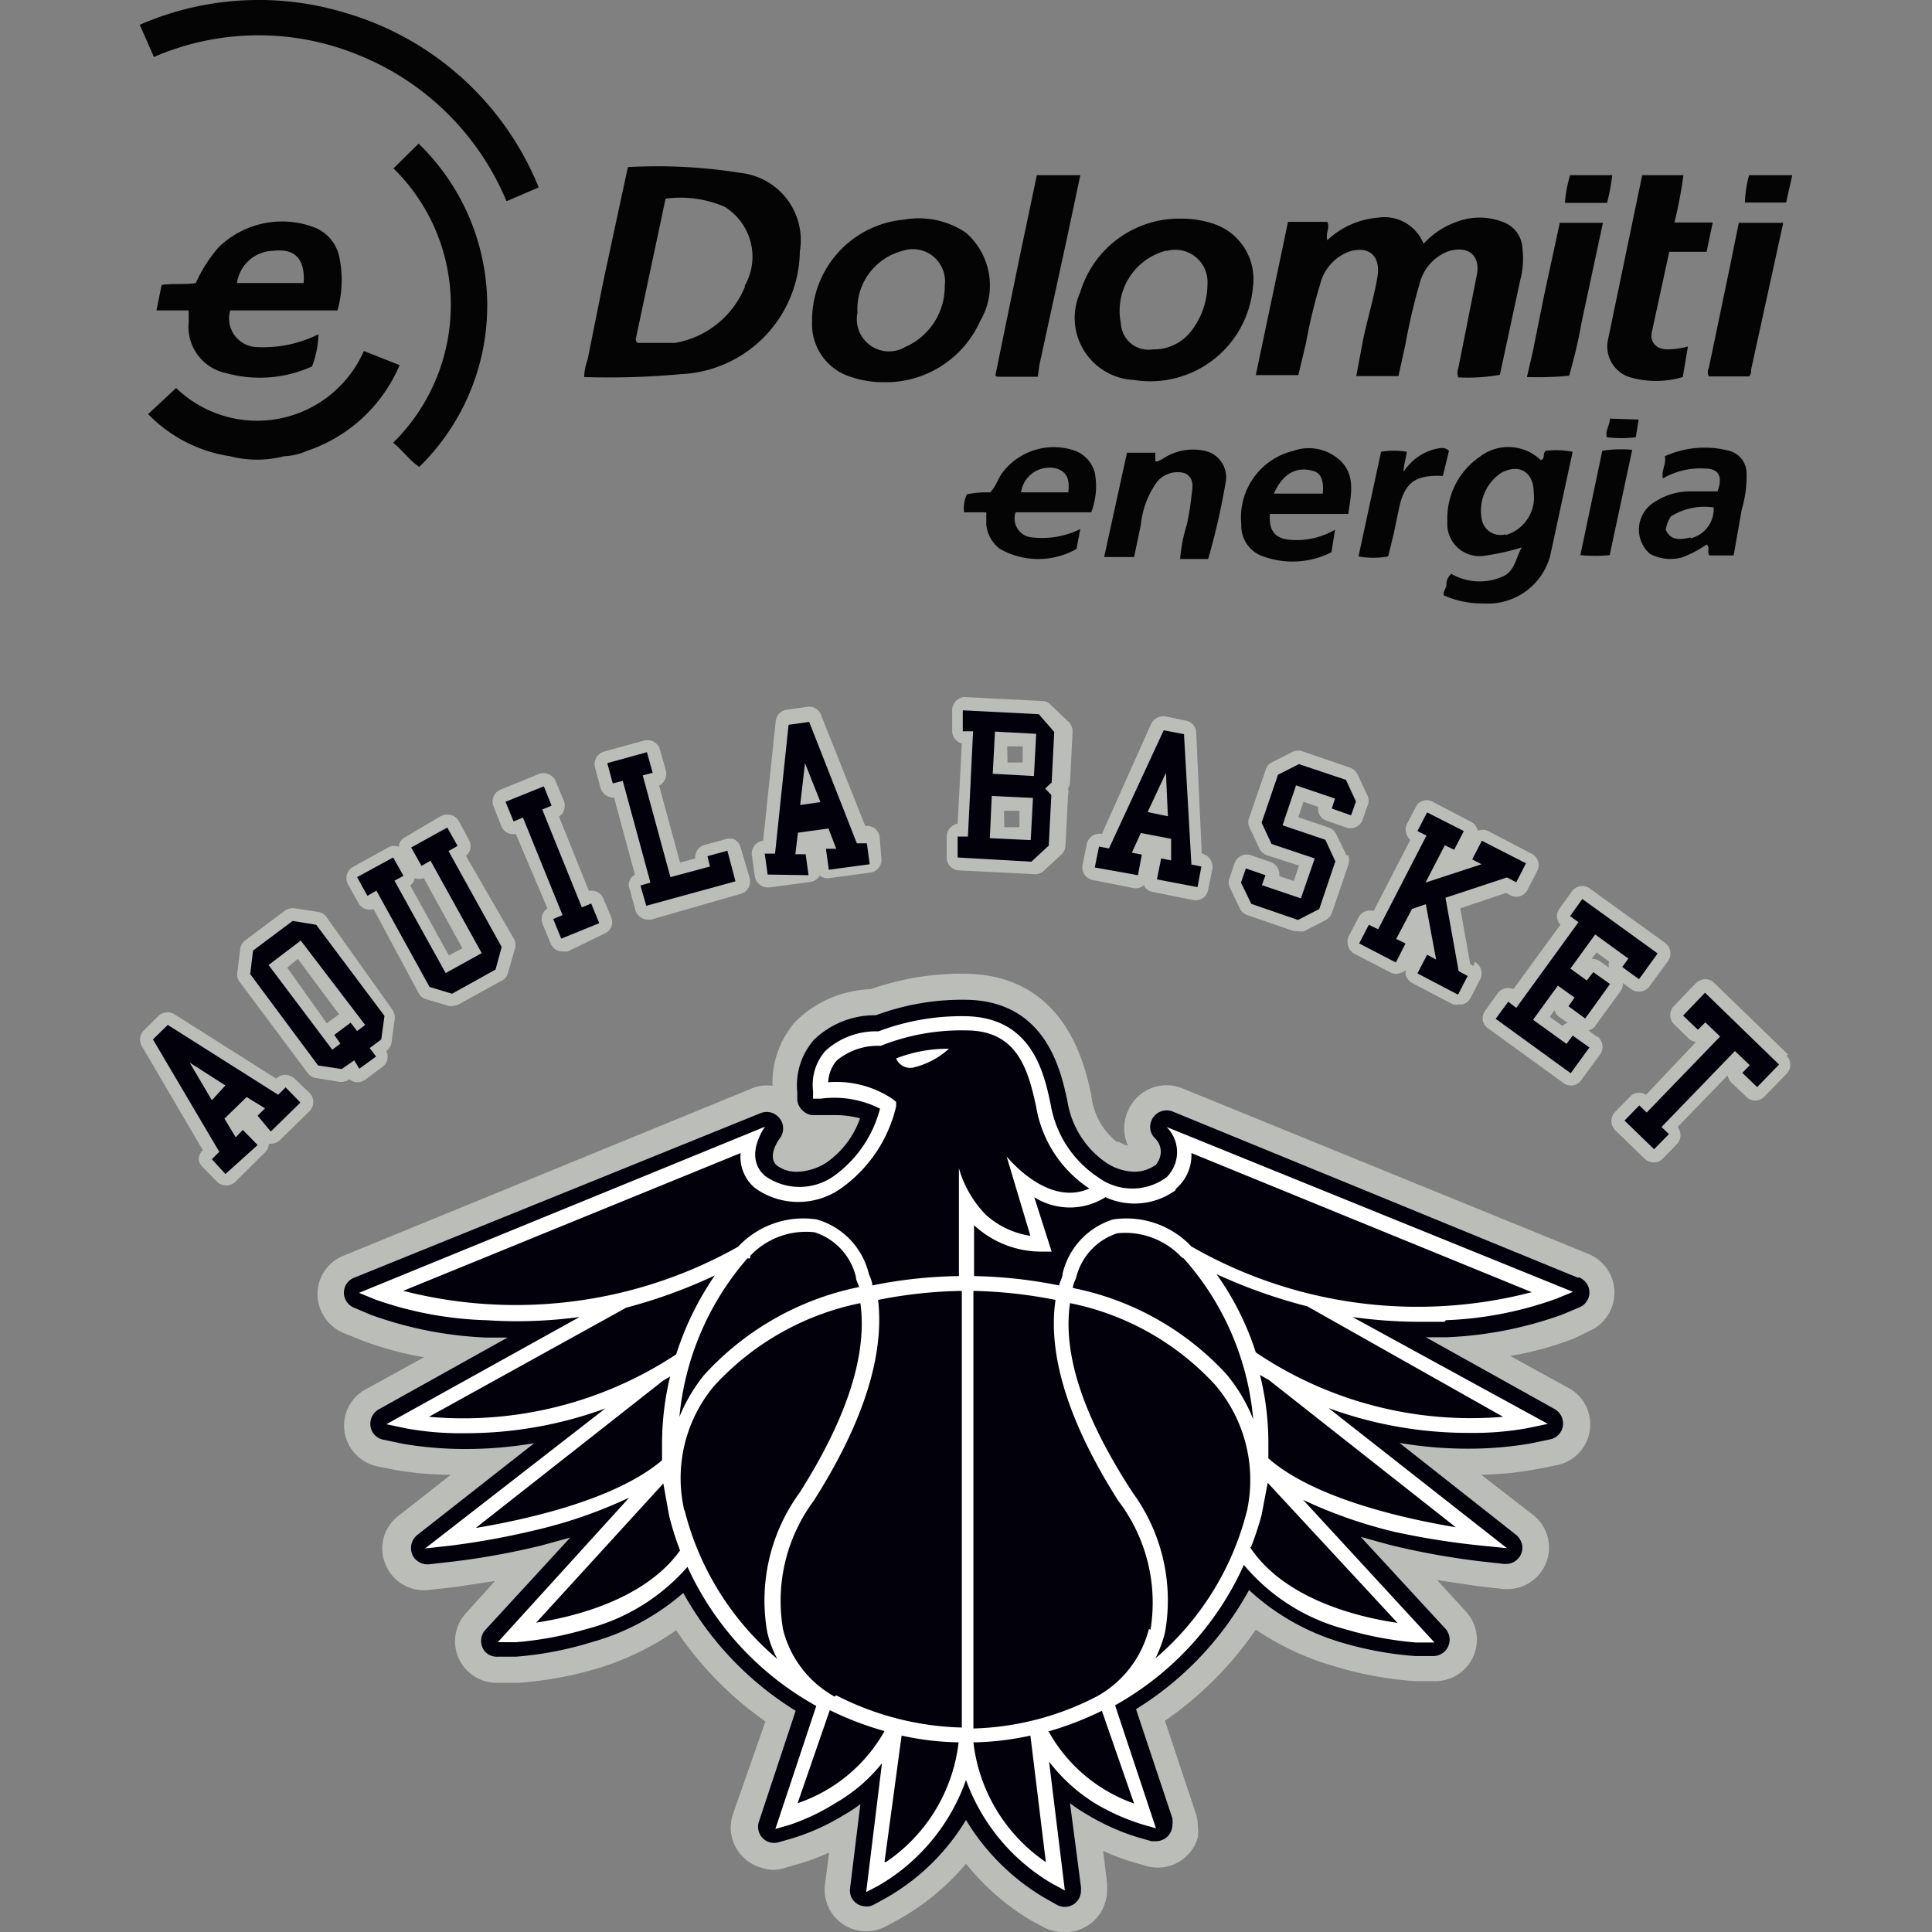 <?xml version="1.0" encoding="iso-8859-1"?>
<svg xmlns="http://www.w3.org/2000/svg" width="60" height="60" xmlns:v="https://vecta.io/nano"><rect width="100%" height="100%" fill="#808080" stroke="none"/><path d="M9.61 33.94a.4.4 0 0 1 0 .57l-.92.9a.41.41 0 0 1-.28.11h-.06a.43.43 0 0 1 0 0 .41.41 0 0 1-.13.28l-.91.9a.41.41 0 0 1-.57 0h0l-.46-.47a.4.4 0 0 1-.11-.23.41.41 0 0 1 .13-.28h0l-1.9-3.24a.4.4 0 0 1 .07-.48l.45-.45a.41.41 0 0 1 .5-.05l3.16 2h0a.38.38 0 0 1 .28-.12.45.45 0 0 1 .29.12zm.53-5.46a.4.4 0 0 0-.26-.16l-.72-.11a.42.42 0 0 0-.31.07l-1.23.92a.4.4 0 0 0-.16.27l-.09.73a.38.38 0 0 0 .07.29l2.12 2.84a.39.39 0 0 0 .26.15l.73.12h.06a.41.41 0 0 0 .24-.08h0a.41.41 0 0 0 .51 0l.52-.39a.4.4 0 0 0 .12-.49h0a.4.4 0 0 0 .16-.27l.1-.72a.46.46 0 0 0-.08-.3zm4.33-1.9a.39.39 0 0 0 .09-.5l-.31-.58a.42.42 0 0 0-.55-.16h0l-1.12.66a.38.38 0 0 0-.19.24v.06h0a.39.39 0 0 0-.3 0l-1.12.62a.4.4 0 0 0-.16.55h0l.32.57a.39.39 0 0 0 .47.19l1.4 2.61a.39.39 0 0 0 .23.19l.71.21a.2.2 0 0 0 .11 0 .46.46 0 0 0 .2-.05l1.34-.74a.35.35 0 0 0 .19-.25l.2-.7a.42.42 0 0 0 0-.31zm4.27 1.33a.39.39 0 0 0-.45-.24l-.93-2.31a.41.41 0 0 0 .15-.49l-.25-.6a.41.41 0 0 0-.53-.23h0l-1.18.48a.4.4 0 0 0-.22.53h0l.24.61a.4.4 0 0 0 .45.24l.98 2.31a.4.4 0 0 0-.15.48l.25.61a.4.4 0 0 0 .37.25h.16l1.13-.55a.39.39 0 0 0 .22-.52h0zM23 26.32a.41.41 0 0 0-.19-.25.43.43 0 0 0-.31 0l-.62.17a.4.4 0 0 0-.29.42l-.47.13-.65-2.39a.42.42 0 0 0 .21-.47l-.18-.63a.4.4 0 0 0-.5-.3l-1.24.34a.41.41 0 0 0-.28.5h0l.17.63a.42.42 0 0 0 .42.3l.65 2.4a.31.31 0 0 0-.16.16.35.35 0 0 0 0 .3l.17.63a.41.41 0 0 0 .39.3h.1l2.78-.8a.4.4 0 0 0 .28-.5zm4.32-.32a.4.4 0 0 0-.45-.35h0l-1.37-3.44a.39.39 0 0 0-.42-.26l-.64.09a.4.4 0 0 0-.35.36l-.39 3.71h0a.4.4 0 0 0-.35.45h0l.09.65a.41.41 0 0 0 .4.35h.05l1.27-.17a.4.4 0 0 0 .3-.2h0a.36.36 0 0 0 .3.08l1.27-.17a.4.4 0 0 0 .34-.45zm10 .48l-.17-3.73a.39.39 0 0 0-.32-.37l-.63-.13a.42.42 0 0 0-.45.23l-1.53 3.42h0a.4.4 0 0 0-.47.32l-.13.64a.4.4 0 0 0 .32.47l1.26.25a.39.39 0 0 0 .34-.1v.05a.39.39 0 0 0 .26.17l1.25.25a.39.39 0 0 0 .47-.32l.13-.64a.42.42 0 0 0-.32-.48m4.49.06l-.32-.66a.4.4 0 0 0-.23-.21l-.95-.32.16-.48.46.16a.38.38 0 0 0 .27.43l.6.21a.4.4 0 0 0 .51-.25h0l.15-.43a.37.37 0 0 0 0-.31l-.31-.66a.43.43 0 0 0-.23-.21l-1.46-.5a.42.42 0 0 0-.31 0l-.65.33a.35.35 0 0 0-.2.23l-.51 1.48a.37.37 0 0 0 0 .31l.31.66a.43.43 0 0 0 .23.21l1 .32-.16.48-.45-.15a.41.41 0 0 0-.27-.44l-.61-.21a.4.4 0 0 0-.51.25l-.15.44a.39.39 0 0 0 0 .3l.31.66a.42.42 0 0 0 .24.21l1.45.5h.13a.53.53 0 0 0 .18 0l.66-.34a.43.43 0 0 0 .2-.22l.51-1.49a.47.47 0 0 0 0-.31M45.76 30l-.1-.06-.31-1.73 1.42-.48.13.07a.39.39 0 0 0 .54-.17h0l.3-.58a.4.4 0 0 0-.18-.54l-1.36-.71a.41.41 0 0 0-.31 0h0a.38.38 0 0 0-.21-.28l-1.13-.59A.4.4 0 0 0 44 25h0l-.3.58a.41.41 0 0 0 .1.5l-1.14 2.21a.41.41 0 0 0-.47.2l-.3.58a.42.42 0 0 0 .17.55l1.14.59a.37.37 0 0 0 .31 0 .37.37 0 0 0 .15-.08.5.5 0 0 0 0 .17.45.45 0 0 0 .2.23l1.26.66a.41.41 0 0 0 .19 0 .25.25 0 0 0 .12 0 .4.4 0 0 0 .24-.2l.3-.58a.41.41 0 0 0-.17-.54h0m3.8 2.33l-.27-.2a.34.34 0 0 0 .22-.15l.77-1.06a.4.4 0 0 0 .08-.26l.26.19a.41.41 0 0 0 .56-.08h0l.58-.79a.41.41 0 0 0-.09-.57h0l-2.33-1.68a.39.39 0 0 0-.56.08l-.39.54a.39.39 0 0 0-.07.3.42.42 0 0 0 .1.2l-1.46 2a.4.4 0 0 0-.49.13l-.38.53a.38.38 0 0 0 .09.56l2.33 1.69a.38.38 0 0 0 .23.08h.07a.41.41 0 0 0 .26-.17l.58-.79a.41.41 0 0 0-.09-.57m5.93.57l-2.3-2.23a.39.39 0 0 0-.28-.11h0a.44.44 0 0 0-.28.12l-.68.71a.4.4 0 0 0 0 .57l.46.45a.44.44 0 0 0 .22.1L51.12 34a.39.39 0 0 0-.5.06l-.46.47a.41.41 0 0 0 0 .57l.92.89a.43.43 0 0 0 .28.11h0a.36.36 0 0 0 .28-.12l.46-.47a.41.41 0 0 0 0-.51l1.55-1.6a.48.48 0 0 0 .12.22l.46.44a.38.38 0 0 0 .29.12.41.41 0 0 0 .28-.13l.68-.7a.4.4 0 0 0 0-.57m-46.23-3l1.28 1.72-.38.28-1.23-1.73zm3.63-2.51a.39.39 0 0 0 .28 0l1.2 2.18-.42.22-1.2-2.17a.35.35 0 0 0 .14-.24m35.4 4.11a.34.34 0 0 0 .14.21l.27.19a.31.31 0 0 0-.17.09l-.39-.28zm1.15-1.59l.15-.2.39.28a.33.33 0 0 0 0 .19l-.27-.19a.38.38 0 0 0-.23-.08M32.64 21.9a.37.37 0 0 0-.28-.13L30 21.65a.37.37 0 0 0-.29.1.42.42 0 0 0-.14.28v.65a.41.41 0 0 0 .3.41l-.13 2.49a.42.42 0 0 0-.34.38v.65a.4.4 0 0 0 .38.42h0l2.37.12a.39.39 0 0 0 .27-.11l.54-.5a.41.41 0 0 0 .13-.28l.08-1.57a.48.48 0 0 0 0-.2.53.53 0 0 0 .06-.19l.08-1.57a.43.43 0 0 0-.1-.29zm-1.36 1.28h.48v.5h-.47zm-.1 2h.48v.51h-.47zm18.17 16.16a1.3 1.3 0 0 0 0-2.39L36.72 33.8a1.3 1.3 0 0 0-1.69.7 1.31 1.31 0 0 0 0 1.08.88.88 0 0 1-.28-.12h-.07a2.14 2.14 0 0 1-.79-1.46c-.2-.91-.78-3.68-3.85-3.76a8.53 8.53 0 0 0-3 .48 3.48 3.48 0 0 0-2.33 1 2.88 2.88 0 0 0-.72 2 1.23 1.23 0 0 0-.66.09L10.66 39a1.28 1.28 0 0 0-.7 1.68 1.33 1.33 0 0 0 .69.71l.52.21a10.18 10.18 0 0 0 2 .55l-1.82 1a1.28 1.28 0 0 0-.5 1.75 1.3 1.3 0 0 0 .87.64l.61.12a10.28 10.28 0 0 0 1.67.14l-1.63 1.28a1.27 1.27 0 0 0-.4 1.5 1.29 1.29 0 0 0 1.33.8l.8-.09 1.27-.19-.9 1a1.29 1.29 0 0 0 1 2.16h.07.56a11.13 11.13 0 0 0 2.5-.46 8.6 8.6 0 0 0 2.4-1.17 10.8 10.8 0 0 0 2.77 2.83l-1 2.86a1.29 1.29 0 0 0 .87 1.68 1.14 1.14 0 0 0 .41.07 1.34 1.34 0 0 0 .35-.07l.42-.12a6.12 6.12 0 0 0 .93-.35l-.13 1a1.29 1.29 0 0 0 1.9 1.29l.39-.21A7.52 7.52 0 0 0 30 57.88a7.56 7.56 0 0 0 2 1.75l.39.21A1.26 1.26 0 0 0 33 60h.19a1.3 1.3 0 0 0 1.19-1.29 1.79 1.79 0 0 0 0-.23l-.12-1a6.12 6.12 0 0 0 .93.35l.41.12a1.29 1.29 0 0 0 1.6-.89 1.34 1.34 0 0 0 0-.35 1.27 1.27 0 0 0-.09-.47l-.93-2.8A11 11 0 0 0 39 50.61a8.55 8.55 0 0 0 2.45 1.14 11.13 11.13 0 0 0 2.5.46h.56.07a1.29 1.29 0 0 0 .91-2.2l-.86-.94 1.27.19.8.09h.15a1.29 1.29 0 0 0 .7-2.35L46 45.8a10.28 10.28 0 0 0 1.75-.18l.61-.12a1.29 1.29 0 0 0 1-1.52 1.27 1.27 0 0 0-.64-.87l-1.82-1a10.18 10.18 0 0 0 2-.55z" fill="#babdb8"/><path d="M49 39.68l-12.58-5.16a.51.51 0 0 0-.66.28.49.49 0 0 0 .11.55.59.59 0 0 1 .18.44.67.67 0 0 1-.15.38 1.14 1.14 0 0 1-.67.22 1.65 1.65 0 0 1-.86-.27h0a2.86 2.86 0 0 1-1.22-1.92c-.2-.93-.65-3.09-3.1-3.15a7.7 7.7 0 0 0-2.85.48 2.72 2.72 0 0 0-1.92.76 2.14 2.14 0 0 0-.52 1.62v.24a.5.5 0 0 0 .18.35.48.48 0 0 0 .38.13h.24.34a3.1 3.1 0 0 1 .81.1 2.81 2.81 0 0 1-1.05 1.38h0a1.77 1.77 0 0 1-.92.28 1 1 0 0 1-.62-.2c-.31-.28.08-.82.1-.84a.51.51 0 0 0-.1-.71.5.5 0 0 0-.5-.07L11 39.68a.5.5 0 0 0-.28.66.51.51 0 0 0 .27.27l.52.22a11.94 11.94 0 0 0 3.61.71h.64l-4 2.23a.52.52 0 0 0-.2.69.51.51 0 0 0 .34.25l.62.13a11.46 11.46 0 0 0 1.94.16 12.76 12.76 0 0 0 2.13-.18l-3.63 2.85a.52.52 0 0 0-.09.72.53.53 0 0 0 .46.19l.79-.09A23.31 23.31 0 0 0 16.8 48l.91-.25-2.62 2.85a.51.51 0 0 0 0 .72.5.5 0 0 0 .37.13h.56a10.78 10.78 0 0 0 2.35-.45 7.32 7.32 0 0 0 2.85-1.53 10 10 0 0 0 3.49 3.66l-1.14 3.44a.5.5 0 0 0 .32.64.51.51 0 0 0 .3 0l.42-.12a6.88 6.88 0 0 0 1.59-.72 4.65 4.65 0 0 0 .52-.34l-.32 2.61a.49.49 0 0 0 .44.56.45.45 0 0 0 .3-.05l.4-.22A6.87 6.87 0 0 0 30 56.52a7 7 0 0 0 2.44 2.42l.39.22a.53.53 0 0 0 .24.06h0a.5.5 0 0 0 .5-.51.41.41 0 0 0 0-.11l-.34-2.6a4.52 4.52 0 0 0 .51.34 7 7 0 0 0 1.6.72l.42.12h.14a.51.51 0 0 0 .51-.51.65.65 0 0 0 0-.2l-1.13-3.39a10 10 0 0 0 3.51-3.7A7.22 7.22 0 0 0 41.63 51a10.78 10.78 0 0 0 2.32.43h.56 0a.51.51 0 0 0 .51-.51.52.52 0 0 0-.16-.37l-2.6-2.82.91.25a23.53 23.53 0 0 0 2.74.5l.8.09h.06a.51.51 0 0 0 .51-.51.55.55 0 0 0-.23-.42l-3.59-2.83a12.55 12.55 0 0 0 2.12.18 11.46 11.46 0 0 0 1.94-.16l.62-.13a.5.5 0 0 0 .39-.6.51.51 0 0 0-.25-.34l-4-2.23h.64a11.94 11.94 0 0 0 3.61-.71l.52-.22a.5.5 0 0 0 .27-.66.53.53 0 0 0-.28-.27" fill="#01000b"/><path d="M28.38 33.15a2.52 2.52 0 0 0 1.09-.58 4.41 4.41 0 0 0-1.64.3.47.47 0 0 0 .55.28M44.9 41a11.31 11.31 0 0 0 3.44-.67l.51-.21L36.23 35a1.1 1.1 0 0 1 0 1.56h0a1.79 1.79 0 0 1-2.13 0h0a3.39 3.39 0 0 1-1.47-2.26c-.2-.94-.56-2.69-2.61-2.74a7.29 7.29 0 0 0-2.74.47 2.32 2.32 0 0 0-1.65.61 1.6 1.6 0 0 0-.38 1.24v.24h.24a3.16 3.16 0 0 1 1.84.31 3.73 3.73 0 0 1-1.43 2.09h0a1.85 1.85 0 0 1-2.14 0c-.69-.6 0-1.53 0-1.53l-12.61 5.16.51.21a11.31 11.31 0 0 0 3.44.64 14.36 14.36 0 0 0 2.9-.1l-6 3.33.61.13a9.52 9.52 0 0 0 1.84.15 12.62 12.62 0 0 0 4.35-.77l-5.6 4.35.8-.09a24.11 24.11 0 0 0 2.67-.49 14.57 14.57 0 0 0 2.87-1L15.46 51h.57a10.85 10.85 0 0 0 2.19-.41 6.21 6.21 0 0 0 3.13-1.93 9.4 9.4 0 0 0 4 4.32l-1.27 3.82.42-.12a6.68 6.68 0 0 0 1.44-.68 5.08 5.08 0 0 0 1.45-1.24l-.49 4 .4-.21a6.15 6.15 0 0 0 2.7-3.27 6.15 6.15 0 0 0 2.68 3.22l.39.21-.49-4A5.37 5.37 0 0 0 34 56a6.76 6.76 0 0 0 1.48.66l.42.12-1.27-3.82a9.43 9.43 0 0 0 4-4.36 6.13 6.13 0 0 0 3.16 2 10.85 10.85 0 0 0 2.19.41h.57l-4.08-4.43a14.57 14.57 0 0 0 2.87 1A24.11 24.11 0 0 0 46 48l.8.08-5.54-4.35a12.62 12.62 0 0 0 4.35.77 9.46 9.46 0 0 0 1.84-.15l.62-.13L42 40.9a14.87 14.87 0 0 0 2.11.15h.75m-8.38-4.1a1.37 1.37 0 0 0 .52-1.14l10.57 4.32A14.1 14.1 0 0 1 37 38.71a2.78 2.78 0 0 0-2.43-.84A2.32 2.32 0 0 0 33 39.55c0 .12-.08.24-.11.37a14.61 14.61 0 0 0-2.64-.29v-1.58a3.07 3.07 0 0 0 2.08.82h.33l-.54-1.69a2.07 2.07 0 0 0 2.21 0 2.17 2.17 0 0 0 2.21-.24m.22 2.14h0a8.64 8.64 0 0 1 2.16 5 5.08 5.08 0 0 0-.83-1.4A8.81 8.81 0 0 0 33.32 40c0-.11.06-.21.1-.32a1.93 1.93 0 0 1 1.28-1.38 2.4 2.4 0 0 1 2 .75m-1.02 11.54a3.33 3.33 0 0 1-1.61 2.09 8.84 8.84 0 0 1-3.84 1V40.09a14.53 14.53 0 0 1 2.55.28c-.25 1.7.4 3.8 1.95 6.24a5.21 5.21 0 0 1 1 4m-9.81 2.08a3.29 3.29 0 0 1-1.6-2.08 5.21 5.21 0 0 1 .95-4c1.55-2.44 2.2-4.53 2-6.24a14.26 14.26 0 0 1 2.6-.28v13.56a9 9 0 0 1-3.9-1M12.42 40.13L23 35.81a1.27 1.27 0 0 0 .44 1.08 2.3 2.3 0 0 0 2.7 0 4.33 4.33 0 0 0 1.69-2.53v-.14l-.11-.09a3.14 3.14 0 0 0-2-.52 1.12 1.12 0 0 1 .26-.67 2 2 0 0 1 1.37-.46h0 0A6.77 6.77 0 0 1 30 32c1.56 0 1.92 1.15 2.18 2.38a3.79 3.79 0 0 0 1.65 2.53c-1.31.59-2.57-1-2.57-1l.74 2.47a2.68 2.68 0 0 1-1.37-.64 3.4 3.4 0 0 1-.85-1.46v3.35a14.38 14.38 0 0 0-2.69.29c0-.13-.07-.25-.11-.37a2.32 2.32 0 0 0-1.62-1.68 2.78 2.78 0 0 0-2.44.85h0 0 0a14.08 14.08 0 0 1-10.43 1.36M23.3 39a2.38 2.38 0 0 1 2-.73 1.93 1.93 0 0 1 1.28 1.38c0 .11.07.21.1.32a8.89 8.89 0 0 0-4.82 2.74A5.22 5.22 0 0 0 21.1 44a8.74 8.74 0 0 1 2.11-4.92h.09zm-9.98 5l6.13-3.39a16.09 16.09 0 0 0 2.75-1 9.27 9.27 0 0 0-1.2 2.45A12 12 0 0 1 13.32 44m1.47 3.44l5.8-4.56h0l.22-.13a9 9 0 0 0-.25 2.12v.48c-1.48 1.26-4.34 1.86-5.77 2.1m1.81 3l4-4.38.18 1h0 0a9 9 0 0 0 .34 1.08C20 49.72 17.7 50.24 16.6 50.4m4.65-3.5a4.46 4.46 0 0 1 .92-3.85 8.42 8.42 0 0 1 4.55-2.58c.22 1.59-.41 3.56-1.89 5.89a5.67 5.67 0 0 0-1 4.34 3.38 3.38 0 0 0 .31.82 8.88 8.88 0 0 1-2.88-4.62m3.51 9.1l1-2.89a9.75 9.75 0 0 0 1.7.65 4.9 4.9 0 0 1-2.7 2.24m2.7 1.82L28 53.9a8.74 8.74 0 0 0 1.77.21 5.2 5.2 0 0 1-2.26 3.72m2.75-3.72A8.82 8.82 0 0 0 32 53.9l.48 3.93a5.23 5.23 0 0 1-2.25-3.72m2.3-.33a10.17 10.17 0 0 0 1.69-.65l1 2.88a4.89 4.89 0 0 1-2.65-2.23m3.3-2.25a4.15 4.15 0 0 0 .31-.83 5.67 5.67 0 0 0-1-4.34c-1.54-2.36-2.18-4.3-1.95-5.89a8.36 8.36 0 0 1 4.5 2.53 4.54 4.54 0 0 1 1 3.9 8.86 8.86 0 0 1-2.88 4.63m3-3.48a9.65 9.65 0 0 0 .33-1h0l.19-1 4.03 4.35c-1.11-.16-3.48-.69-4.58-2.35m6.39-.62c-1.44-.24-4.35-.85-5.82-2.14v-.44a8.67 8.67 0 0 0-.26-2.15l.28.16h0zM46.68 44A11.94 11.94 0 0 1 39 42a8.8 8.8 0 0 0-1.22-2.43 16.62 16.62 0 0 0 2.82 1z" fill="#fff"/><path d="M7 36.46L6.58 36l.23-.23-2.06-3.49.46-.45L8.64 34l.23-.23.46.47-.92.9-.41-.49.23-.23-.57-.35-.69.67.35.58.22-.23.46.47zM5.89 33l.69 1.17.42-.46zm4.72.2l-.73-.11-2.11-2.84.09-.73 1.23-.92.73.12 2.12 2.83-.1.73-.36.27.2.26-.52.38-.16-.26zm-.29-.6l.25-.19-.19-.27.51-.38.2.26.25-.19-2-2.62-1 .76zm.77-5.36l1.12-.61.32.57-.28.15 1.59 2.87 1.12-.62-1.59-2.87-.28.16-.32-.57 1.12-.62.32.57-.28.16 1.65 2.98-.19.7-1.35.75-.7-.21-1.65-2.99-.28.16-.32-.58zm6.34 1.91l-.25-.61.29-.12-1.23-3.03-.29.12-.25-.61 1.19-.48.24.6-.29.12 1.23 3.04.29-.12.25.61-1.18.48zm2.64-1.02l-.18-.63.31-.09-.86-3.16-.31.08-.17-.63 1.23-.34.18.64-.31.08.86 3.16 1.23-.33-.08-.32.62-.17.25.95-2.77.76zm3.77-.97l-.09-.65h.32l.42-4 .64-.09 1.48 3.77h.31l.09.65-1.27.17-.09-.65h.32l-.24-.63-.95.13-.08.67h.32l.09.65zM25 23.7l-.15 1.3.63-.09zm4.74 2.93v-.65h.32l.16-3.27h-.32v-.65l2.36.12.48.55-.08 1.57-.2.19.19.2-.08 1.57-.54.5zm1-.6l1.27.06.07-1.31-1.28-.06zm.09-2l1.28.07.07-1.31-1.28-.07zM34 26.94l.13-.65.31.06 1.7-3.67.63.12.23 4.05.31.06-.12.64-1.26-.24.13-.65.31.06v-.67l-.94-.18-.28.61.31.06-.12.64zM36.21 24l-.57 1.22.63.13zm2.48 2.97l.61.21-.11.31 1.21.41.43-1.24-1.34-.45-.31-.66.51-1.49.65-.33 1.46.49.31.67-.15.43-.6-.21.1-.31-1.21-.41-.42 1.24 1.33.45.31.67-.5 1.48-.66.34-1.45-.5-.32-.66.15-.44zm3.52 2.33l.3-.58.29.14 1.5-2.91-.28-.14.3-.58 1.14.58-.3.58-.29-.14-.6 1.16 1.74-.57-.29-.15.3-.58 1.37.7-.3.59-.29-.15-1.91.63.41 2.28.28.15-.3.58-1.26-.66.3-.58.28.15-.32-1.72-.43.15-.49.93.29.14-.3.59-1.14-.59zm4.24 2.34l.39-.53.25.19 1.93-2.66-.26-.19.38-.53 2.34 1.69-.58.8-.52-.38.19-.26-1.03-.75-.77 1.06.51.37.2-.26.52.37-.77 1.07-.52-.38.19-.27-.52-.37-.77 1.06 1.04.75.19-.26.52.37-.58.8-2.33-1.69zm4 3.16l.46-.47.23.22 2.28-2.36-.46-.44-.23.23-.46-.44.68-.71 2.3 2.23-.68.7-.46-.44.23-.24-.46-.44L51.6 35l.23.22-.46.47-.92-.89z" fill="#01000b"/><g fill="#040404"><path d="M42.33 10.56l-.21 1.12h1.31l.22-1a17.66 17.66 0 0 1 .44-1.88 1.44 1.44 0 0 1 .9-1c.61-.18 1 .13.87.76l-.57 2.87a.4.4 0 0 0 0 .29 5.6 5.6 0 0 0 1.29-.08l.63-2.93a2.64 2.64 0 0 0 .07-1 .91.91 0 0 0-.59-.81 2 2 0 0 0-1.48 0 2.52 2.52 0 0 0-1 .67 1.31 1.31 0 0 0-1.42-.81 2.6 2.6 0 0 0-1.57.7c-.06-.23.09-.38 0-.57H40l-1 4.76h1.32l.24-1A16 16 0 0 1 41 8.82a1.45 1.45 0 0 1 .88-1c.63-.21 1 .13.9.76s-.31 1.31-.45 1.98zM23 5.37a16.31 16.31 0 0 0-3.5-.18l-.13.6-.63 2.93-.49 2.44a1.85 1.85 0 0 0-.11.55 24.6 24.6 0 0 0 3-.09 3.87 3.87 0 0 0 3.7-3.81A2.1 2.1 0 0 0 23 5.37zm.14 3.52a2.87 2.87 0 0 1-2.18 1.76h-.2-.95a.13.13 0 0 1-.06-.15l.92-4.33a3.47 3.47 0 0 1 1.83.25 1.82 1.82 0 0 1 .62 2.47zM10.76.41a9.24 9.24 0 0 0-6.42.36l.44 1a8.17 8.17 0 0 1 6.38-.05 8.35 8.35 0 0 1 4.57 4.53l1-.43A9.28 9.28 0 0 0 10.76.41zM30 7.23a2.6 2.6 0 0 0-1.92-.41A3.14 3.14 0 0 0 25.22 10a1.71 1.71 0 0 0 1.22 1.71 3.14 3.14 0 0 0 1 .16 3.21 3.21 0 0 0 3-1.9A2.17 2.17 0 0 0 30 7.23zm-1.91 3.56a1 1 0 0 1-1.46-1.08A1.86 1.86 0 0 1 28 7.8a1 1 0 0 1 1.34 1.07 2.05 2.05 0 0 1-1.26 1.92zm7.12 1.01a3.2 3.2 0 0 0 3.7-2.88 1.81 1.81 0 0 0-1.32-2 3.13 3.13 0 0 0-.91-.13 3.21 3.21 0 0 0-3.13 2.28 1.93 1.93 0 0 0 1.66 2.73zm1-4a1 1 0 0 1 1.29 1 2.42 2.42 0 0 1-.52 1.5 1.46 1.46 0 0 1-1.17.55.86.86 0 0 1-1-.81 1.93 1.93 0 0 1 1.42-2.26zM10.48 9.64a3.44 3.44 0 0 0 .07-1.59 1.26 1.26 0 0 0-.82-1 2.82 2.82 0 0 0-2.95.64 4.56 4.56 0 0 0-.7 1.1c-.36.06-.7 0-1.06.06l-.16.79h1V10a1.47 1.47 0 0 0 1.17 1.59 3.93 3.93 0 0 0 2.66-.21 3 3 0 0 0 .2-1 3.82 3.82 0 0 1-1.89.4.89.89 0 0 1-.85-1.14zm-2-1.85c.7-.09 1 .28.95 1H7.36a1.16 1.16 0 0 1 1.11-1zM13 4.46l-.78.77A5.93 5.93 0 0 1 14 9.48a6 6 0 0 1-1.79 4.27c.31.25.51.55.81.75A7 7 0 0 0 13 4.46zm37.6 7.25a2.93 2.93 0 0 0 1.66 0l.16-.95a2.51 2.51 0 0 1-.63.09c-.34 0-.56-.21-.49-.54l.54-2.49H53l.19-.91H52a13.09 13.09 0 0 0 .28-1.47H51l-1.06 5.1a1 1 0 0 0 .66 1.17zM48 14c-.1.1 0 .24-.15.29a1.45 1.45 0 0 0-1.9-.1 2.31 2.31 0 0 0-1 2 1 1 0 0 0 1.15 1.07 7.33 7.33 0 0 0 1.16-.26c-.18.31-.2.67-.52.87a1.76 1.76 0 0 1-1.67-.05.44.44 0 0 0-.15.34c0 .11-.12.21-.08.33a2.91 2.91 0 0 0 1.23.25 2 2 0 0 0 2.07-1.47l.7-3.24A2.77 2.77 0 0 0 48 14zm-1.23 2.59a.59.59 0 0 1-.75-.45 1.41 1.41 0 0 1 .61-1.46c.57-.3 1 0 1 .61a1.22 1.22 0 0 1-.88 1.33zM11.3 10.9a3.62 3.62 0 0 1-5.83 1.15l-.87.81a4.47 4.47 0 0 0 2.55 1.31 3.37 3.37 0 0 0 1.67 0 2 2 0 0 0 .72-.17 4.77 4.77 0 0 0 2.87-2.66zM33.39 14a2 2 0 0 0-2.22.63c-.18.21-.23.48-.42.66a3.39 3.39 0 0 0-.72.06 1 1 0 0 0-.09.56h.69v.37a1.06 1.06 0 0 0 .43.77 2.41 2.41 0 0 0 2.37 0l.12-.62a2.68 2.68 0 0 1-1.57.25.59.59 0 0 1-.44-.77h2.35a2.28 2.28 0 0 0 .11-1.23 1 1 0 0 0-.61-.68zm-.22 1.29h-1.46a.89.89 0 0 1 1.1-.74c.31.1.43.32.36.78zM53.7 14a3 3 0 0 0-2 .17c.06.23-.11.43-.06.69a2.31 2.31 0 0 1 1.29-.31c.45 0 .58.24.41.71h-.87a2 2 0 0 0-1.07.32 1 1 0 0 0-.16 1.62 1.36 1.36 0 0 0 1 .11 3.44 3.44 0 0 0 .76-.4c.12.1 0 .24.09.34h.75l.25-1.42a3.65 3.65 0 0 0 .15-1.18.72.72 0 0 0-.54-.65zm-1.2 2.69c-.3.07-.61.12-.77-.24a1.07 1.07 0 0 1 .16-.41 1.94 1.94 0 0 1 1.33-.28.94.94 0 0 1-.72.96zM37.41 14a1.69 1.69 0 0 0-1.33.27c-.06 0-.11.09-.2.05v-.26H35l-.71 3.24h.93l.21-1a2.71 2.71 0 0 1 .5-1.33.82.82 0 0 1 .88-.27c.3.17.22.45.19.72a8.74 8.74 0 0 1-.14.87 4.72 4.72 0 0 0-.21 1.07h.87a21.24 21.24 0 0 0 .54-2.36.84.84 0 0 0-.65-1zm2.76 0a2.13 2.13 0 0 0-1.62 2.29 1 1 0 0 0 .71 1 2.67 2.67 0 0 0 2.09-.14l.11-.7a2.37 2.37 0 0 1-1.44.31c-.44-.05-.62-.3-.58-.8h2.43c.09-.59.22-1.16-.2-1.61a1.43 1.43 0 0 0-1.5-.35zm.91 1.33h-1.52c.27-.61.69-.85 1.2-.71.24.05.36.27.32.69zM54 6.92l-.29 1.43-.64 3.07a.29.29 0 0 0 0 .27h1.25a.25.25 0 0 0 .06-.2l1-4.57zM45 14c-.14-.13-.28-.08-.41-.06a1.66 1.66 0 0 0-1 .71h0c0-.2.07-.4.1-.62a2.38 2.38 0 0 0-.8 0l-.7 3.25a2.56 2.56 0 0 0 .92 0l.17-.69.15-.72c.17-.87.49-1.13 1.38-1.09zm4.76 0l-.68 3.24a4.63 4.63 0 0 0 .91 0l.7-3.27a3.61 3.61 0 0 0-.93.03zm.31-8.56h-1.31a4.08 4.08 0 0 0-.16.86h1.31a6.81 6.81 0 0 0 .16-.86zm4.25 0a3.57 3.57 0 0 0-.13.85h1.28l.19-.85z"/><path d="M50 13c0 .19-.15.35-.1.58a3.89 3.89 0 0 0 .9 0l.09-.55zm-1.27-1.33a15.58 15.58 0 0 0 .39-1.67l.66-3.08h-1.34l-.49 2.27-.36 1.79-.17.73a11.12 11.12 0 0 0 1.31-.04zM31 11.7h1.23l.05-.37.86-3.95.41-1.94H32.2l-.53 2.52-.75 3.66c-.02.06.02.08.08.08z"/></g></svg>